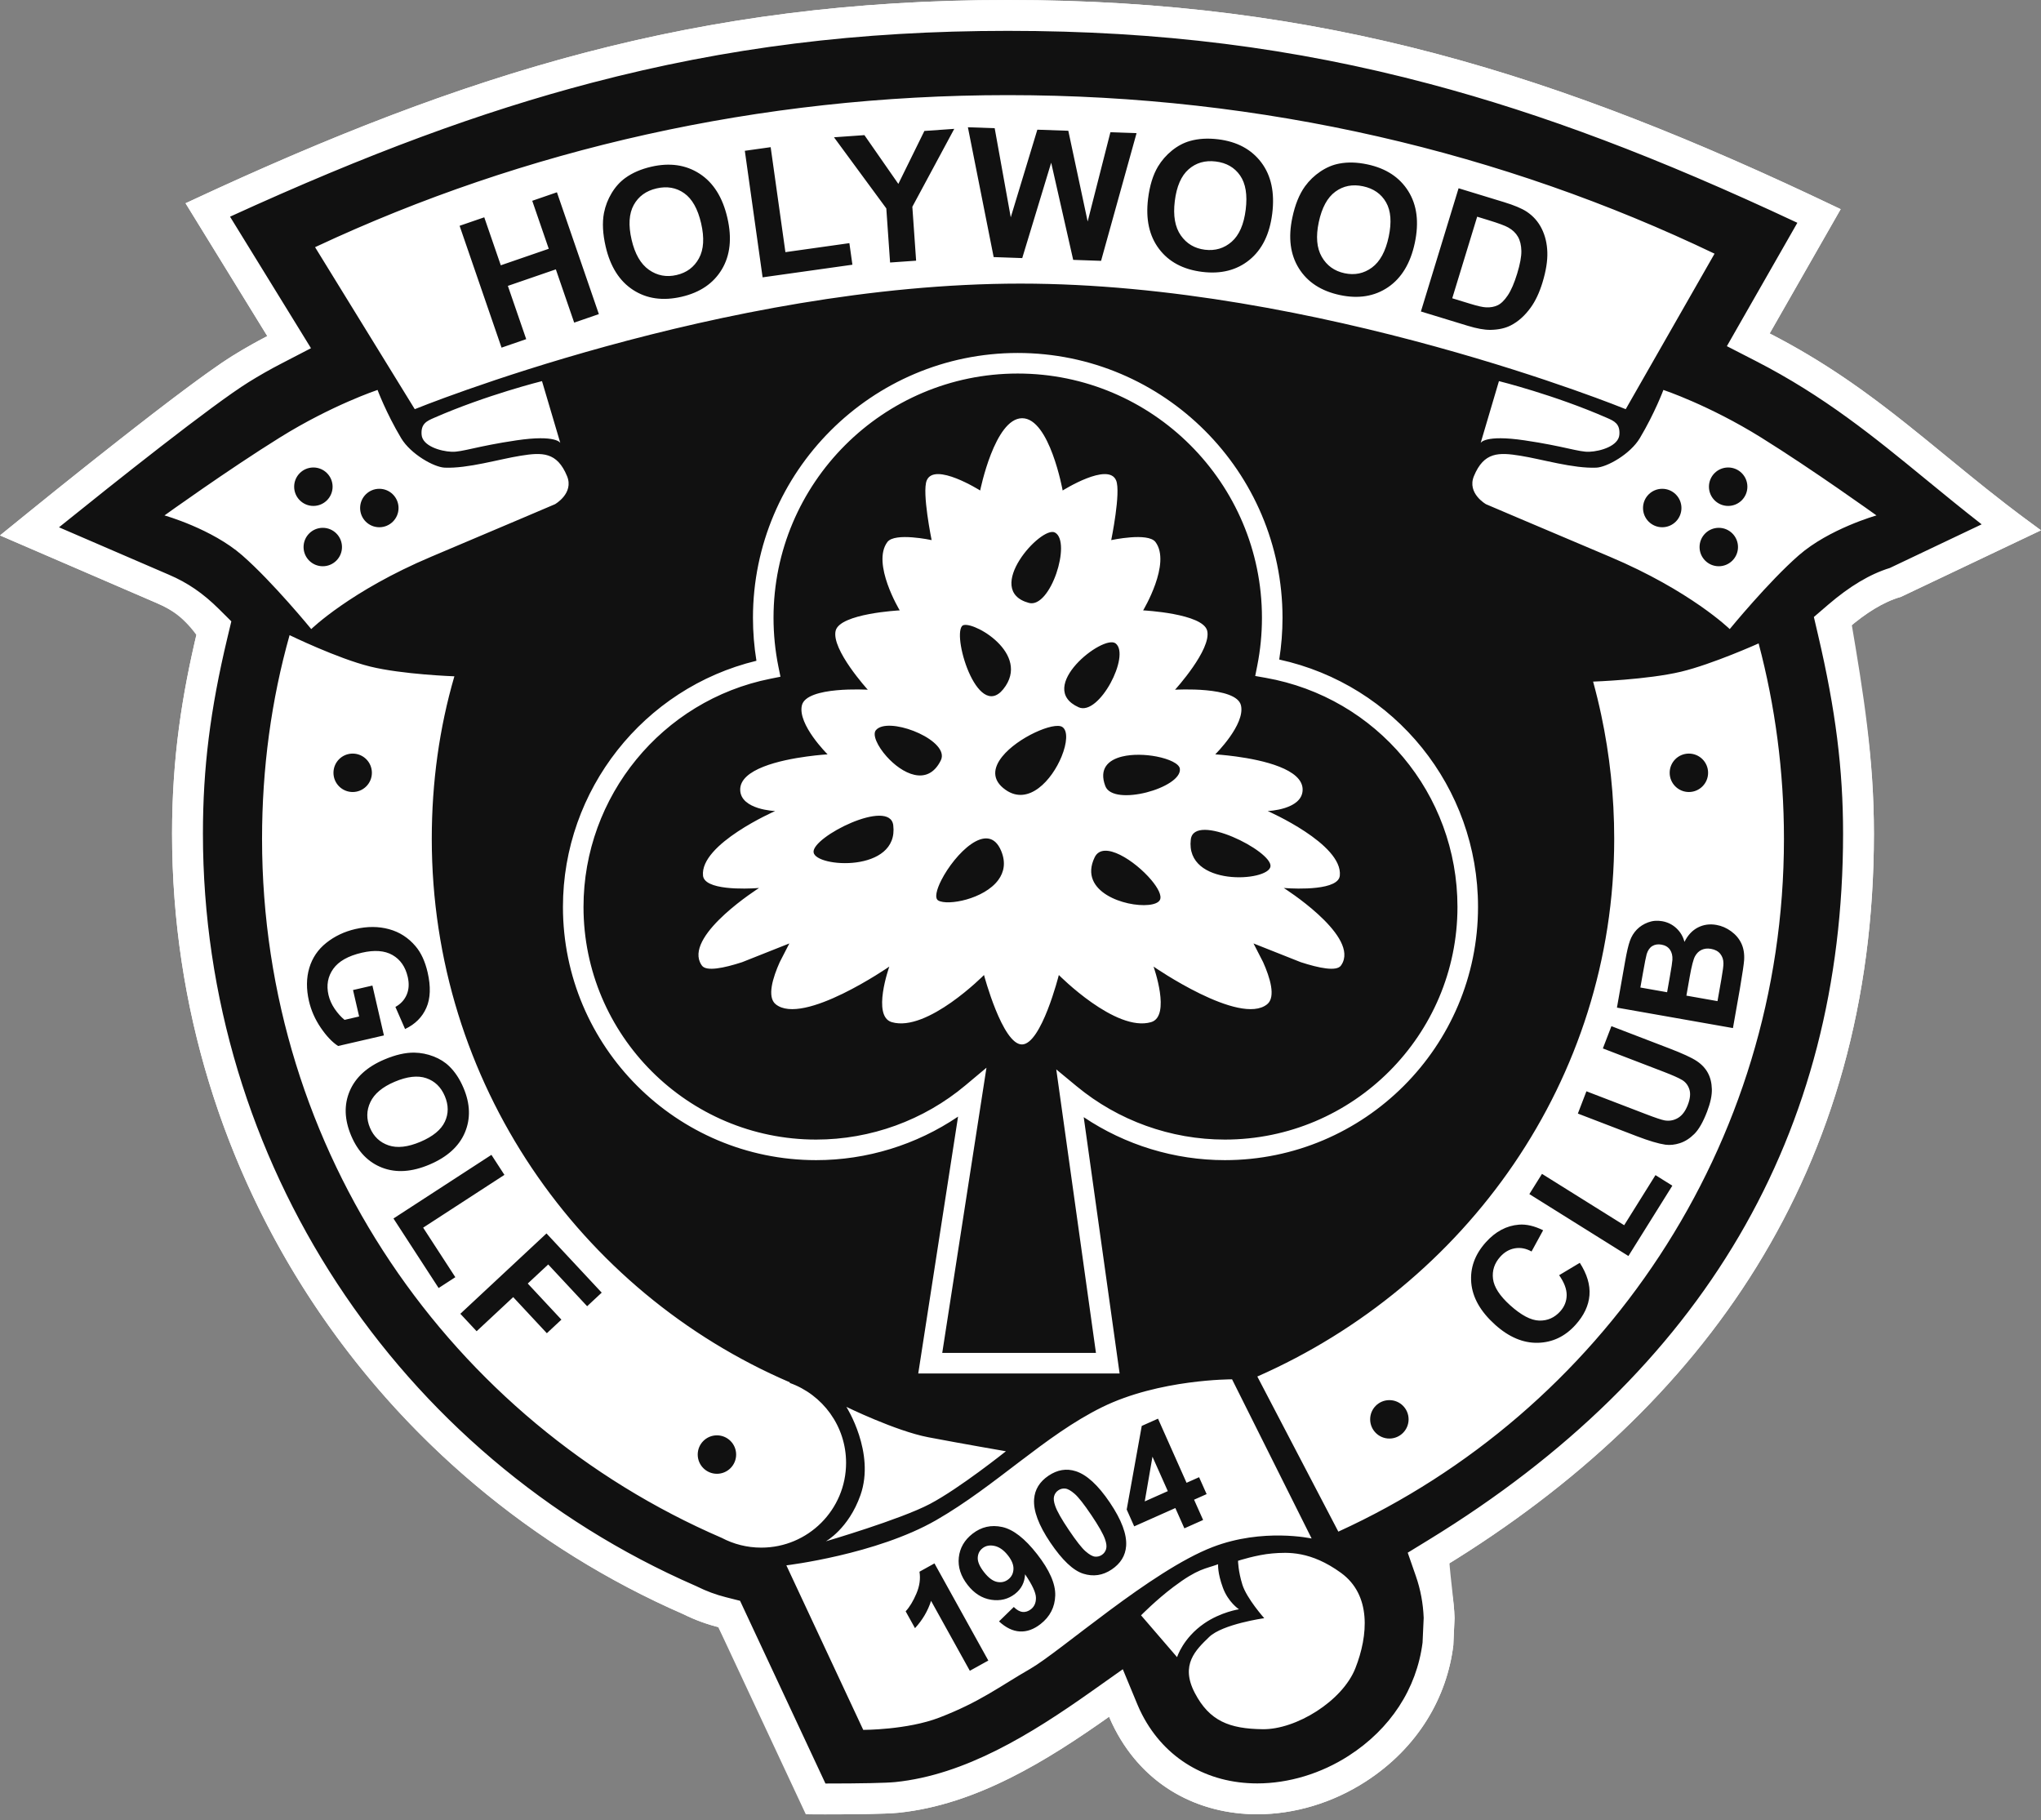 <?xml version="1.0" encoding="UTF-8"?>
<svg width="120px" height="107px" viewBox="0 0 120 107" version="1.1" xmlns="http://www.w3.org/2000/svg" xmlns:xlink="http://www.w3.org/1999/xlink">
    <rect x="0" y="0" width="120" height="107" fill="#808080" stroke="none"/>
    <!-- Generator: Sketch 63.1 (92452) - https://sketch.com -->
    <title>Group</title>
    <desc>Created with Sketch.</desc>
    <g id="Symbols" stroke="none" stroke-width="1" fill="none" fill-rule="evenodd">
        <g id="Header---Positive" transform="translate(-900, -30)">
            <g id="Group" transform="translate(900, 30)">
                <path d="M59.259,0.5 C41.203,0.5 27.666,4.713 11.63,12.165 L16.427,19.958 C15.582,20.378 14.749,20.837 13.927,21.348 C11.222,23.03 3.267,29.462 0.954,31.343 C3.074,32.259 8.952,34.797 9.408,34.991 C10.479,35.447 11.24,36.033 12.086,37.212 C11.197,40.933 10.617,44.578 10.617,49.007 C10.617,59.015 13.585,68.327 18.686,76.113 C23.951,84.149 31.488,90.56 40.403,94.445 C41.09,94.787 41.821,95.05 42.583,95.223 L48.085,106.16 L49.016,106.16 C50.328,106.157 52.071,106.139 52.769,106.068 C57.242,105.613 61.333,103.05 64.921,100.512 C65.096,100.388 65.273,100.263 65.449,100.136 C65.518,100.34 65.592,100.538 65.671,100.729 C65.767,100.961 65.876,101.195 65.998,101.429 C66.808,102.982 67.93,104.134 69.23,104.911 C70.642,105.754 72.263,106.155 73.919,106.155 C76.005,106.155 78.146,105.519 80.005,104.323 C82.993,102.4 84.595,99.554 84.949,96.676 L85.02,95.117 C84.988,94.124 84.808,93.148 84.699,91.635 C99.771,82.402 109.676,68.644 109.676,49.007 C109.676,44.568 109.069,40.862 108.337,36.55 C109.404,35.633 110.505,34.933 111.585,34.619 L119.026,31.083 C117.223,29.754 115.632,28.45 114.086,27.184 C110.827,24.514 107.778,22.012 103.352,19.811 L107.52,12.516 C91.285,4.783 77.607,0.5 59.259,0.5 Z" id="Path" stroke="#FFFFFF" fill="#111111"></path>
                <path d="M64.436,79.533 L55.399,79.533 L57.999,62.767 L56.766,63.8 C54.312,65.858 51.193,66.992 47.985,66.992 C40.443,66.992 34.307,60.856 34.307,53.314 C34.307,46.813 38.927,41.173 45.292,39.902 L45.887,39.783 L45.766,39.189 C45.576,38.251 45.479,37.285 45.479,36.318 C45.479,28.4 51.92,21.959 59.838,21.959 C67.755,21.959 74.196,28.4 74.196,36.318 C74.196,37.265 74.103,38.212 73.92,39.133 L73.8,39.739 L74.408,39.846 C80.946,41 85.691,46.664 85.691,53.314 C85.691,60.856 79.556,66.992 72.014,66.992 C68.839,66.992 65.745,65.879 63.303,63.859 L62.103,62.867 L64.436,79.533 Z M86.9,53.314 C86.9,46.279 82.02,40.258 75.212,38.772 C75.34,37.964 75.405,37.14 75.405,36.318 C75.405,27.734 68.422,20.75 59.838,20.75 C51.254,20.75 44.27,27.734 44.27,36.318 C44.27,37.166 44.339,38.013 44.474,38.845 C37.848,40.446 33.098,46.438 33.098,53.314 C33.098,61.523 39.776,68.201 47.985,68.201 C50.967,68.201 53.878,67.301 56.329,65.642 L53.988,80.742 L65.827,80.742 L63.717,65.674 C66.158,67.312 69.053,68.201 72.014,68.201 C80.222,68.201 86.9,61.523 86.9,53.314 L86.9,53.314 Z M70.737,89.355 L69.635,89.846 L69.104,88.653 L66.685,89.73 L66.244,88.74 L67.129,83.825 L68.085,83.399 L69.763,87.169 L70.5,86.84 L70.943,87.834 L70.205,88.163 L70.737,89.355 Z M66.21,90.888 C66.167,91.453 65.885,91.911 65.364,92.263 C64.84,92.616 64.281,92.7 63.688,92.512 C63.095,92.324 62.45,91.713 61.751,90.677 C61.066,89.661 60.749,88.811 60.8,88.127 C60.843,87.562 61.125,87.104 61.647,86.752 C62.168,86.401 62.702,86.312 63.247,86.487 C63.895,86.693 64.564,87.307 65.254,88.331 C65.943,89.351 66.261,90.204 66.21,90.888 L66.21,90.888 Z M61.179,95.473 C60.78,95.785 60.374,95.93 59.96,95.908 C59.548,95.885 59.14,95.689 58.737,95.317 L59.606,94.469 C59.78,94.646 59.953,94.742 60.122,94.76 C60.292,94.778 60.457,94.725 60.616,94.601 C60.816,94.444 60.914,94.217 60.908,93.92 C60.903,93.623 60.689,93.165 60.269,92.547 C60.246,93.025 60.05,93.409 59.681,93.697 C59.278,94.012 58.81,94.127 58.276,94.045 C57.741,93.962 57.28,93.672 56.891,93.174 C56.486,92.656 56.313,92.117 56.373,91.559 C56.433,91.001 56.702,90.535 57.179,90.163 C57.697,89.758 58.28,89.626 58.927,89.768 C59.574,89.911 60.257,90.442 60.976,91.363 C61.708,92.3 62.064,93.111 62.042,93.796 C62.021,94.481 61.733,95.04 61.179,95.473 L61.179,95.473 Z M57.021,98.22 L54.742,94.109 C54.552,94.702 54.237,95.237 53.797,95.715 L53.248,94.724 C53.48,94.474 53.69,94.127 53.879,93.683 C54.068,93.239 54.128,92.81 54.06,92.396 L54.942,91.907 L58.108,97.618 L57.021,98.22 Z M77.117,90.444 L72.439,81.086 C72.439,81.086 68.158,81.068 64.794,82.725 C61.429,84.381 58.561,87.343 55.038,89.367 C51.516,91.391 46.234,92.022 46.234,92.022 L50.754,101.694 C50.754,101.694 53.339,101.7 55.231,100.97 C57.65,100.037 58.776,99.137 60.563,98.111 C62.35,97.086 67.681,92.337 71.298,90.946 C74.253,89.809 77.117,90.444 77.117,90.444 L77.117,90.444 Z M70.799,95.438 C71.777,94.764 72.844,94.604 72.844,94.604 C72.844,94.604 72.213,94.193 71.899,93.334 C71.572,92.441 71.619,91.957 71.619,91.957 C70.857,92.239 70.446,92.195 68.986,93.295 C67.967,94.063 67.088,94.96 67.088,94.96 L69.206,97.419 C69.206,97.419 69.549,96.3 70.799,95.438 L70.799,95.438 Z M97.688,55.532 C97.478,55.495 97.297,55.523 97.145,55.616 C96.994,55.709 96.884,55.868 96.815,56.092 C96.776,56.226 96.699,56.616 96.585,57.263 L96.445,58.053 L98.017,58.33 L98.176,57.429 C98.271,56.893 98.322,56.559 98.329,56.426 C98.343,56.186 98.294,55.986 98.184,55.828 C98.073,55.67 97.908,55.571 97.688,55.532 L97.688,55.532 Z M48.556,90.609 C48.556,90.609 52.934,89.328 54.673,88.413 C56.411,87.498 59.143,85.315 59.143,85.315 C59.143,85.315 56.496,84.858 54.581,84.492 C52.666,84.126 49.762,82.705 49.762,82.705 C49.762,82.705 51.474,85.389 50.59,87.895 C49.892,89.875 48.556,90.609 48.556,90.609 L48.556,90.609 Z M78.846,92.465 C77.063,91.17 75.722,91.246 74.802,91.322 C73.883,91.399 72.79,91.754 72.79,91.754 C72.79,91.754 72.796,92.362 73.045,93.156 C73.299,93.969 74.33,95.128 74.33,95.128 C74.33,95.128 71.879,95.472 71.091,96.234 C70.304,96.996 69.382,97.86 70.245,99.517 C71.109,101.173 72.277,101.63 74.238,101.655 C76.199,101.681 78.927,100.004 79.689,98.069 C80.451,96.133 80.629,93.761 78.846,92.465 L78.846,92.465 Z M17.848,32.159 C17.848,31.535 18.353,31.029 18.978,31.029 C19.601,31.029 20.107,31.535 20.107,32.159 C20.107,32.782 19.601,33.288 18.978,33.288 C18.353,33.288 17.848,32.782 17.848,32.159 L17.848,32.159 Z M17.295,28.612 C17.295,27.988 17.801,27.482 18.425,27.482 C19.049,27.482 19.555,27.988 19.555,28.612 C19.555,29.236 19.049,29.742 18.425,29.742 C17.801,29.742 17.295,29.236 17.295,28.612 L17.295,28.612 Z M22.302,28.735 C22.926,28.735 23.432,29.241 23.432,29.865 C23.432,30.489 22.926,30.995 22.302,30.995 C21.678,30.995 21.173,30.489 21.173,29.865 C21.173,29.241 21.678,28.735 22.302,28.735 L22.302,28.735 Z M25.359,32.725 C30.126,30.711 32.63,29.641 32.63,29.641 C32.63,29.641 33.757,29.004 33.34,27.991 C32.749,26.558 31.878,26.586 30.599,26.793 C29.321,26.999 27.506,27.549 26.143,27.492 C25.513,27.465 24.143,26.693 23.584,25.756 C22.698,24.269 22.198,22.923 22.198,22.923 C22.198,22.923 19.522,23.811 16.457,25.718 C13.398,27.62 9.671,30.3 9.671,30.3 C9.671,30.3 12.449,31.082 14.237,32.643 C16.023,34.2 18.3,36.982 18.3,36.982 C18.3,36.982 20.603,34.734 25.359,32.725 L25.359,32.725 Z M24.788,25.561 C24.843,26.212 25.88,26.53 26.555,26.558 C27.166,26.584 28.014,26.234 30.362,25.887 C32.71,25.539 32.943,26.039 32.943,26.039 L31.867,22.405 C31.867,22.405 28.609,23.211 25.521,24.564 C25.092,24.751 24.734,24.91 24.788,25.561 L24.788,25.561 Z M42.151,86.639 C41.527,86.639 41.022,86.133 41.022,85.509 C41.022,84.885 41.527,84.379 42.151,84.379 C42.775,84.379 43.281,84.885 43.281,85.509 C43.281,86.133 42.775,86.639 42.151,86.639 L42.151,86.639 Z M34.521,76.789 L32.232,74.334 L31.029,75.455 L33.008,77.577 L32.152,78.376 L30.173,76.253 L28.023,78.259 L27.066,77.233 L32.131,72.51 L35.377,75.99 L34.521,76.789 Z M25.789,75.719 L23.134,71.631 L28.893,67.89 L29.657,69.067 L24.879,72.17 L26.771,75.082 L25.789,75.719 Z M20.651,66.773 C20.248,65.824 20.218,64.947 20.56,64.141 C20.902,63.335 21.581,62.716 22.598,62.285 C23.249,62.008 23.836,61.874 24.36,61.881 C24.747,61.888 25.123,61.962 25.488,62.103 C25.853,62.244 26.162,62.437 26.414,62.684 C26.751,63.009 27.03,63.432 27.25,63.951 C27.649,64.891 27.676,65.767 27.332,66.579 C26.987,67.392 26.295,68.018 25.255,68.46 C24.224,68.898 23.298,68.96 22.478,68.648 C21.658,68.335 21.049,67.71 20.651,66.773 L20.651,66.773 Z M18.861,60.42 C18.526,59.928 18.294,59.404 18.165,58.849 C18.003,58.144 18.009,57.495 18.185,56.902 C18.361,56.31 18.694,55.818 19.185,55.427 C19.676,55.036 20.246,54.765 20.895,54.615 C21.599,54.452 22.259,54.455 22.875,54.624 C23.49,54.791 24.009,55.126 24.432,55.625 C24.757,56.006 24.993,56.518 25.142,57.163 C25.335,58 25.31,58.695 25.066,59.247 C24.823,59.799 24.406,60.214 23.816,60.493 L23.248,59.194 C23.558,59.023 23.779,58.784 23.911,58.477 C24.043,58.171 24.063,57.822 23.973,57.43 C23.836,56.836 23.538,56.408 23.078,56.144 C22.62,55.881 22.018,55.835 21.275,56.007 C20.473,56.192 19.912,56.509 19.593,56.956 C19.274,57.404 19.181,57.916 19.314,58.493 C19.38,58.777 19.502,59.05 19.68,59.311 C19.858,59.571 20.051,59.786 20.258,59.954 L21.115,59.756 L20.756,58.201 L21.896,57.938 L22.573,60.869 L19.879,61.491 C19.537,61.27 19.197,60.913 18.861,60.42 L18.861,60.42 Z M20.735,44.301 C21.359,44.301 21.865,44.806 21.865,45.43 C21.865,46.054 21.359,46.56 20.735,46.56 C20.111,46.56 19.606,46.054 19.606,45.43 C19.606,44.806 20.111,44.301 20.735,44.301 L20.735,44.301 Z M49.745,85.995 C49.745,83.827 48.361,81.983 46.429,81.297 L46.443,81.265 C34.059,75.948 25.386,63.642 25.386,49.31 C25.386,45.997 25.83,42.793 26.715,39.758 C26.715,39.758 23.65,39.65 21.763,39.184 C19.838,38.708 17.026,37.338 17.026,37.338 C15.952,41.148 15.407,45.163 15.407,49.31 C15.407,67.728 26.535,83.546 42.436,90.408 C43.13,90.774 43.921,90.98 44.76,90.98 C47.513,90.98 49.745,88.748 49.745,85.995 L49.745,85.995 Z M58.477,90.881 C58.196,90.82 57.96,90.864 57.77,91.013 C57.589,91.154 57.495,91.343 57.486,91.579 C57.478,91.815 57.601,92.096 57.855,92.42 C58.112,92.75 58.366,92.941 58.617,92.994 C58.867,93.046 59.09,92.997 59.285,92.844 C59.473,92.697 59.574,92.499 59.586,92.25 C59.599,92.001 59.493,91.733 59.268,91.445 C59.022,91.13 58.758,90.942 58.477,90.881 L58.477,90.881 Z M24.722,67.121 C25.454,66.809 25.932,66.417 26.155,65.943 C26.379,65.47 26.378,64.967 26.152,64.435 C25.927,63.903 25.563,63.552 25.06,63.381 C24.558,63.211 23.939,63.281 23.204,63.593 C22.482,63.9 22.005,64.299 21.774,64.792 C21.542,65.285 21.536,65.788 21.754,66.302 C21.972,66.816 22.337,67.16 22.847,67.333 C23.357,67.505 23.982,67.435 24.722,67.121 L24.722,67.121 Z M100.598,55.78 C100.393,55.744 100.21,55.763 100.049,55.837 C99.888,55.911 99.759,56.036 99.66,56.213 C99.562,56.389 99.458,56.791 99.347,57.417 L99.151,58.53 L100.98,58.853 L101.205,57.577 C101.292,57.08 101.334,56.763 101.329,56.624 C101.328,56.413 101.267,56.23 101.145,56.076 C101.023,55.922 100.841,55.823 100.598,55.78 L100.598,55.78 Z M67.305,88.263 L68.661,87.659 L67.759,85.634 L67.305,88.263 Z M64.164,89.066 C63.737,88.432 63.412,88.018 63.19,87.824 C62.967,87.629 62.782,87.524 62.633,87.509 C62.484,87.493 62.348,87.527 62.225,87.61 C62.102,87.692 62.019,87.806 61.977,87.951 C61.934,88.096 61.956,88.289 62.042,88.531 C62.152,88.846 62.421,89.32 62.849,89.953 C63.276,90.586 63.601,91.001 63.823,91.195 C64.046,91.39 64.231,91.494 64.379,91.509 C64.527,91.523 64.663,91.489 64.785,91.406 C64.909,91.323 64.991,91.209 65.034,91.064 C65.076,90.919 65.055,90.726 64.969,90.484 C64.86,90.172 64.591,89.699 64.164,89.066 L64.164,89.066 Z M64.257,51.728 C64.105,51.355 64.111,50.912 64.362,50.396 C64.864,49.365 66.744,50.61 67.686,51.727 C68.087,52.203 68.318,52.656 68.199,52.899 C67.878,53.553 64.853,53.184 64.257,51.728 L64.257,51.728 Z M63.418,41.578 C60.851,40.42 64.87,37.262 65.592,37.824 C66.482,38.516 64.62,42.12 63.418,41.578 L63.418,41.578 Z M62.416,44.473 C61.851,45.857 60.483,47.38 59.131,46.438 C58.284,45.849 58.401,45.128 58.927,44.475 C59.836,43.345 61.969,42.421 62.456,42.735 C62.798,42.957 62.735,43.693 62.416,44.473 L62.416,44.473 Z M58.696,51.729 C57.869,52.854 55.723,53.262 55.164,52.937 C54.941,52.808 55.052,52.312 55.352,51.728 C56.116,50.236 58.095,48.159 58.866,50.028 C59.148,50.71 59.028,51.277 58.696,51.729 L58.696,51.729 Z M52.13,44.472 C51.589,43.866 51.277,43.189 51.499,42.924 C52.176,42.114 55.442,43.341 55.376,44.473 C55.372,44.548 55.352,44.625 55.315,44.7 C54.538,46.273 53.022,45.471 52.13,44.472 L52.13,44.472 Z M47.834,50.103 C47.721,49.203 52.321,46.893 52.519,48.516 C52.859,51.312 47.947,51.01 47.834,50.103 L47.834,50.103 Z M56.562,36.803 C56.94,36.35 60.491,38.239 59.131,40.317 C57.589,42.674 55.976,37.506 56.562,36.803 L56.562,36.803 Z M62.028,31.307 C63.015,31.851 61.763,35.791 60.491,35.443 C57.774,34.701 61.227,30.865 62.028,31.307 L62.028,31.307 Z M65.977,44.474 C66.588,44.325 67.35,44.349 67.998,44.473 C68.741,44.618 69.333,44.894 69.37,45.192 C69.51,46.311 65.454,47.445 64.987,46.211 C64.603,45.194 65.151,44.676 65.977,44.474 Z M70.013,49.348 C70.21,47.724 74.81,50.034 74.698,50.934 C74.584,51.841 69.673,52.143 70.013,49.348 L70.013,49.348 Z M67.679,60.088 C68.862,59.74 67.822,56.822 67.822,56.822 C67.822,56.822 72.894,60.333 74.501,59.038 C75.031,58.61 74.661,57.45 74.266,56.564 L73.7,55.462 L76.479,56.564 C77.551,56.912 78.581,57.123 78.839,56.764 C78.887,56.698 78.925,56.631 78.955,56.564 L78.955,56.562 C79.697,54.864 75.479,52.202 75.479,52.202 C75.479,52.202 78.1,52.428 78.669,51.728 C78.728,51.654 78.764,51.572 78.774,51.478 C78.966,49.617 74.534,47.679 74.534,47.679 C74.534,47.679 76.554,47.606 76.588,46.445 C76.625,45.206 74.207,44.681 72.676,44.472 C71.969,44.376 71.45,44.346 71.45,44.346 C71.45,44.346 73.227,42.59 72.962,41.466 C72.693,40.327 69.086,40.547 69.086,40.547 C69.086,40.547 71.24,38.18 70.977,37.082 C70.734,36.061 67.21,35.882 67.21,35.882 C67.21,35.882 68.878,33.116 67.935,31.863 C67.499,31.282 65.334,31.751 65.334,31.751 C65.334,31.751 65.909,28.947 65.624,28.248 C65.171,27.136 62.479,28.835 62.479,28.835 C62.479,28.835 61.712,24.586 60.098,24.586 C58.483,24.586 57.629,28.835 57.629,28.835 C57.629,28.835 54.938,27.136 54.485,28.248 C54.2,28.947 54.775,31.751 54.775,31.751 C54.775,31.751 52.61,31.282 52.174,31.863 C51.231,33.116 52.899,35.882 52.899,35.882 C52.899,35.882 49.375,36.061 49.131,37.082 C48.868,38.18 51.022,40.547 51.022,40.547 C51.022,40.547 47.415,40.327 47.147,41.466 C46.882,42.59 48.658,44.346 48.658,44.346 C48.658,44.346 48.14,44.376 47.433,44.473 C45.901,44.681 43.483,45.206 43.52,46.445 C43.555,47.606 45.575,47.679 45.575,47.679 C45.575,47.679 41.142,49.617 41.334,51.478 C41.344,51.572 41.381,51.654 41.44,51.727 C42.008,52.428 44.629,52.202 44.629,52.202 C44.629,52.202 40.412,54.864 41.153,56.564 L41.154,56.564 C41.184,56.632 41.222,56.699 41.269,56.764 C41.527,57.123 42.559,56.912 43.631,56.564 L46.409,55.462 L45.842,56.566 C45.447,57.449 45.077,58.61 45.608,59.038 C47.214,60.333 52.287,56.822 52.287,56.822 C52.287,56.822 51.246,59.74 52.43,60.088 C54.514,60.7 57.854,57.318 57.854,57.318 C57.854,57.318 58.939,61.4 60.083,61.4 C61.227,61.4 62.254,57.318 62.254,57.318 C62.254,57.318 65.594,60.7 67.679,60.088 L67.679,60.088 Z M102.545,56.445 C102.529,56.679 102.447,57.235 102.298,58.115 L101.888,60.437 L95.068,59.235 L95.55,56.506 C95.645,55.967 95.738,55.568 95.83,55.31 C95.921,55.053 96.057,54.832 96.236,54.647 C96.415,54.463 96.636,54.322 96.897,54.224 C97.158,54.126 97.436,54.103 97.73,54.155 C98.048,54.211 98.326,54.349 98.562,54.567 C98.797,54.786 98.956,55.054 99.037,55.371 C99.232,54.978 99.494,54.696 99.826,54.525 C100.157,54.354 100.52,54.303 100.915,54.373 C101.226,54.427 101.515,54.553 101.784,54.749 C102.052,54.945 102.252,55.183 102.384,55.464 C102.515,55.745 102.569,56.072 102.545,56.445 L102.545,56.445 Z M100.369,65.344 C100.133,65.96 99.882,66.399 99.617,66.662 C99.352,66.925 99.07,67.105 98.771,67.202 C98.473,67.299 98.187,67.329 97.914,67.292 C97.51,67.234 96.947,67.067 96.223,66.789 L92.77,65.463 L93.273,64.154 L96.777,65.499 C97.333,65.712 97.699,65.835 97.876,65.866 C98.162,65.912 98.425,65.862 98.665,65.716 C98.906,65.569 99.095,65.315 99.234,64.954 C99.375,64.588 99.405,64.282 99.325,64.037 C99.245,63.793 99.102,63.609 98.896,63.487 C98.69,63.364 98.33,63.205 97.818,63.008 L94.24,61.634 L94.743,60.325 L98.142,61.63 C98.919,61.928 99.455,62.174 99.748,62.368 C100.042,62.561 100.263,62.795 100.412,63.069 C100.56,63.342 100.639,63.663 100.648,64.029 C100.658,64.396 100.564,64.834 100.369,65.344 L100.369,65.344 Z M95.742,73.837 L89.918,70.197 L90.661,69.008 L95.493,72.027 L97.333,69.082 L98.325,69.702 L95.742,73.837 Z M93.452,76.145 C93.403,76.752 93.13,77.332 92.632,77.884 C92.017,78.568 91.277,78.919 90.414,78.939 C89.55,78.958 88.713,78.603 87.902,77.874 C87.045,77.102 86.578,76.281 86.502,75.411 C86.427,74.542 86.713,73.746 87.363,73.025 C87.93,72.395 88.577,72.052 89.304,71.994 C89.736,71.959 90.21,72.068 90.728,72.323 L90.047,73.571 C89.726,73.392 89.402,73.329 89.073,73.384 C88.745,73.438 88.456,73.604 88.207,73.88 C87.864,74.262 87.721,74.695 87.781,75.179 C87.84,75.663 88.177,76.181 88.789,76.733 C89.44,77.319 90.008,77.619 90.495,77.633 C90.982,77.647 91.395,77.466 91.733,77.091 C91.981,76.815 92.108,76.498 92.112,76.14 C92.115,75.783 91.968,75.391 91.669,74.965 L92.884,74.237 C93.311,74.902 93.5,75.537 93.452,76.145 L93.452,76.145 Z M99.297,44.301 C99.921,44.301 100.427,44.806 100.427,45.43 C100.427,46.054 99.921,46.56 99.297,46.56 C98.674,46.56 98.168,46.054 98.168,45.43 C98.168,44.806 98.674,44.301 99.297,44.301 L99.297,44.301 Z M81.688,84.568 C81.064,84.568 80.558,84.062 80.558,83.438 C80.558,82.814 81.064,82.309 81.688,82.309 C82.312,82.309 82.818,82.814 82.818,83.438 C82.818,84.062 82.312,84.568 81.688,84.568 L81.688,84.568 Z M98.841,39.486 C96.866,39.959 93.666,40.069 93.666,40.069 C93.844,40.716 94.003,41.37 94.144,42.031 C94.644,44.378 94.907,46.813 94.907,49.31 C94.907,63.539 86.146,75.542 73.924,80.921 L78.687,90.04 C94.125,82.992 104.887,67.406 104.887,49.31 C104.887,45.339 104.369,41.489 103.398,37.824 C103.398,37.824 100.681,39.045 98.841,39.486 L98.841,39.486 Z M70.844,14.681 C71.45,14.755 71.975,14.598 72.417,14.21 C72.86,13.821 73.135,13.19 73.242,12.316 C73.348,11.454 73.238,10.787 72.911,10.316 C72.585,9.845 72.108,9.571 71.481,9.494 C70.854,9.417 70.322,9.569 69.885,9.952 C69.449,10.335 69.177,10.959 69.071,11.825 C68.966,12.678 69.084,13.348 69.424,13.837 C69.764,14.325 70.237,14.606 70.844,14.681 L70.844,14.681 Z M38.154,15.861 C38.641,16.203 39.182,16.306 39.777,16.168 C40.373,16.031 40.811,15.704 41.094,15.187 C41.377,14.671 41.42,13.983 41.222,13.126 C41.026,12.279 40.695,11.69 40.227,11.359 C39.759,11.028 39.217,10.934 38.601,11.076 C37.986,11.218 37.538,11.544 37.259,12.052 C36.98,12.561 36.938,13.241 37.134,14.091 C37.328,14.928 37.667,15.518 38.154,15.861 L38.154,15.861 Z M79.053,16.063 C79.651,16.19 80.187,16.079 80.662,15.73 C81.137,15.381 81.466,14.777 81.649,13.916 C81.829,13.066 81.778,12.392 81.493,11.894 C81.209,11.397 80.758,11.082 80.14,10.951 C79.522,10.819 78.979,10.925 78.511,11.268 C78.043,11.611 77.717,12.209 77.536,13.063 C77.358,13.903 77.416,14.582 77.713,15.098 C78.009,15.614 78.456,15.936 79.053,16.063 L79.053,16.063 Z M107.481,35.553 L106.646,36.271 L106.896,37.343 C107.924,41.735 108.363,45.223 108.363,49.007 C108.363,66.652 100.17,80.617 84.012,90.515 L82.767,91.278 L83.247,92.658 C83.519,93.439 83.673,94.264 83.705,95.11 L83.639,96.564 C83.291,99.277 81.75,101.638 79.294,103.218 C77.668,104.265 75.759,104.841 73.919,104.841 C70.957,104.841 68.495,103.376 67.163,100.821 C67.06,100.624 66.966,100.423 66.884,100.226 L66.015,98.129 L64.162,99.44 C60.605,101.956 56.746,104.343 52.636,104.762 C52.102,104.816 50.607,104.847 48.532,104.847 L43.876,94.886 L43.512,94.106 L42.678,93.895 C42.095,93.748 41.526,93.537 40.988,93.269 L40.946,93.248 L40.904,93.23 C23.303,85.561 11.931,68.203 11.931,49.007 C11.931,45.158 12.359,41.722 13.364,37.517 L13.601,36.527 L12.878,35.809 C11.942,34.879 11.03,34.254 9.922,33.782 C9.579,33.636 6.054,32.115 3.469,30.998 C6.719,28.378 12.469,23.802 14.621,22.464 C15.233,22.083 15.882,21.714 16.551,21.368 L18.284,20.47 L17.261,18.807 L13.525,12.738 C21.65,9.024 28.275,6.576 34.796,4.866 C42.741,2.784 50.514,1.814 59.259,1.814 C68.165,1.814 76.046,2.805 84.058,4.933 C90.72,6.703 97.451,9.241 105.675,13.097 L102.472,18.702 L101.531,20.35 L103.219,21.216 C107.259,23.288 110.171,25.674 113.253,28.2 C114.3,29.058 115.368,29.933 116.511,30.824 L111.112,33.39 C109.946,33.749 108.757,34.458 107.481,35.553 L107.481,35.553 Z M120,31.174 C114.112,26.943 110.557,22.943 104.047,19.602 L108.221,12.297 C91.7,4.382 77.87,1.42108547e-14 59.259,1.42108547e-14 C40.933,1.42108547e-14 27.241,4.316 10.91,11.949 L15.716,19.758 C15.024,20.116 14.34,20.503 13.663,20.924 C10.472,22.908 0,31.476 0,31.476 C0,31.476 8.655,35.214 9.212,35.451 C10.218,35.879 10.931,36.431 11.6,37.096 C10.702,40.854 10.117,44.535 10.117,49.007 C10.117,69.549 22.496,87.187 40.179,94.892 C40.83,95.217 41.518,95.473 42.233,95.654 L47.377,106.657 C47.377,106.657 47.843,106.661 48.511,106.661 C49.857,106.661 52.018,106.647 52.819,106.566 C57.376,106.101 61.552,103.507 65.209,100.921 C65.311,101.166 65.426,101.413 65.555,101.66 C67.339,105.081 70.559,106.655 73.919,106.655 C76.097,106.655 78.334,105.992 80.275,104.743 C83.41,102.726 85.082,99.735 85.448,96.718 L85.52,95.121 C85.488,94.07 85.299,93.037 84.96,92.061 C100.182,82.736 110.176,68.836 110.176,49.007 C110.176,44.525 109.564,40.784 108.662,36.929 C109.682,36.054 110.73,35.379 111.762,35.089 L120,31.174 Z M28.472,12.775 L29.444,15.596 L32.264,14.625 L31.293,11.804 L32.744,11.304 L35.21,18.466 L33.759,18.966 L32.681,15.835 L29.86,16.806 L30.938,19.937 L29.488,20.437 L27.022,13.274 L28.472,12.775 Z M35.51,12.521 C35.591,12.106 35.742,11.715 35.963,11.349 C36.185,10.982 36.452,10.687 36.764,10.462 C37.179,10.161 37.687,9.941 38.289,9.802 C39.377,9.551 40.326,9.688 41.135,10.213 C41.944,10.738 42.488,11.603 42.766,12.807 C43.042,14.001 42.933,15.01 42.441,15.834 C41.948,16.658 41.159,17.195 40.075,17.446 C38.976,17.7 38.026,17.566 37.222,17.044 C36.42,16.523 35.882,15.673 35.61,14.496 C35.436,13.743 35.403,13.085 35.51,12.521 L35.51,12.521 Z M45.311,8.652 L46.178,14.823 L49.939,14.294 L50.117,15.562 L44.837,16.304 L43.792,8.865 L45.311,8.652 Z M50.823,7.944 L52.818,10.811 L54.349,7.698 L56.105,7.575 L53.641,12.155 L53.863,15.325 L52.332,15.432 L52.11,12.252 L49.034,8.07 L50.823,7.944 Z M58.482,7.536 L59.427,12.775 L60.99,7.624 L62.811,7.687 L63.949,13.021 L65.286,7.774 L66.824,7.827 L64.737,15.334 L63.098,15.277 L61.804,9.565 L60.102,15.172 L58.422,15.113 L56.907,7.481 L58.482,7.536 Z M67.5,11.684 C67.594,10.917 67.788,10.287 68.081,9.794 C68.299,9.432 68.575,9.116 68.908,8.847 C69.242,8.579 69.594,8.392 69.964,8.288 C70.457,8.147 71.01,8.114 71.622,8.189 C72.731,8.325 73.576,8.779 74.157,9.549 C74.738,10.319 74.953,11.318 74.802,12.545 C74.653,13.761 74.206,14.672 73.461,15.278 C72.717,15.884 71.791,16.119 70.687,15.983 C69.568,15.846 68.72,15.395 68.144,14.63 C67.567,13.866 67.353,12.884 67.5,11.684 L67.5,11.684 Z M75.984,12.786 C76.144,12.03 76.392,11.419 76.727,10.954 C76.976,10.612 77.278,10.321 77.634,10.082 C77.989,9.844 78.356,9.689 78.735,9.618 C79.238,9.52 79.792,9.535 80.395,9.664 C81.488,9.896 82.289,10.421 82.801,11.239 C83.313,12.057 83.44,13.071 83.183,14.28 C82.928,15.478 82.403,16.347 81.609,16.886 C80.814,17.424 79.872,17.578 78.783,17.346 C77.681,17.112 76.876,16.589 76.368,15.777 C75.86,14.965 75.732,13.968 75.984,12.786 L75.984,12.786 Z M85.757,11.067 L88.425,11.882 C89.026,12.066 89.471,12.253 89.758,12.441 C90.144,12.696 90.439,13.03 90.644,13.442 C90.849,13.854 90.959,14.315 90.975,14.826 C90.992,15.337 90.896,15.932 90.689,16.611 C90.507,17.207 90.275,17.698 89.995,18.084 C89.654,18.556 89.265,18.904 88.83,19.127 C88.501,19.297 88.101,19.385 87.628,19.392 C87.274,19.396 86.828,19.315 86.289,19.15 L83.542,18.311 L85.757,11.067 Z M59.998,16.672 C77.513,16.672 95.584,24.054 95.584,24.054 L100.807,14.913 C88.387,8.963 74.288,5.592 59.259,5.592 C44.596,5.592 30.785,8.801 18.625,14.484 L18.524,14.531 L24.386,24.054 C24.386,24.054 42.483,16.672 59.998,16.672 L59.998,16.672 Z M88.13,22.405 L87.055,26.039 C87.055,26.039 87.287,25.539 89.636,25.887 C91.984,26.234 92.832,26.584 93.443,26.558 C94.117,26.53 95.155,26.212 95.21,25.561 C95.264,24.91 94.906,24.751 94.477,24.564 C91.389,23.211 88.13,22.405 88.13,22.405 L88.13,22.405 Z M87.373,18.068 C87.628,18.08 87.855,18.04 88.054,17.946 C88.253,17.852 88.451,17.658 88.649,17.364 C88.846,17.07 89.031,16.643 89.202,16.083 C89.373,15.523 89.455,15.079 89.448,14.749 C89.441,14.419 89.375,14.143 89.249,13.921 C89.123,13.699 88.933,13.517 88.679,13.374 C88.49,13.266 88.098,13.121 87.504,12.94 L86.85,12.739 L85.384,17.535 L86.471,17.867 C86.878,17.992 87.179,18.059 87.373,18.068 L87.373,18.068 Z M101.607,29.742 C100.983,29.742 100.477,29.236 100.477,28.612 C100.477,27.988 100.983,27.482 101.607,27.482 C102.232,27.482 102.737,27.988 102.737,28.612 C102.737,29.236 102.232,29.742 101.607,29.742 L101.607,29.742 Z M101.055,33.288 C100.431,33.288 99.925,32.782 99.925,32.159 C99.925,31.535 100.431,31.029 101.055,31.029 C101.679,31.029 102.185,31.535 102.185,32.159 C102.185,32.782 101.679,33.288 101.055,33.288 L101.055,33.288 Z M97.73,30.995 C97.106,30.995 96.601,30.489 96.601,29.865 C96.601,29.241 97.106,28.735 97.73,28.735 C98.354,28.735 98.86,29.241 98.86,29.865 C98.86,30.489 98.354,30.995 97.73,30.995 L97.73,30.995 Z M97.799,22.923 C97.799,22.923 97.3,24.269 96.414,25.756 C95.855,26.693 94.485,27.465 93.855,27.492 C92.492,27.549 90.677,26.999 89.399,26.793 C88.12,26.586 87.249,26.558 86.658,27.991 C86.241,29.004 87.369,29.641 87.369,29.641 C87.369,29.641 89.872,30.711 94.64,32.725 C99.396,34.734 101.699,36.982 101.699,36.982 C101.699,36.982 103.976,34.2 105.761,32.643 C107.55,31.082 110.327,30.3 110.327,30.3 C110.327,30.3 106.6,27.62 103.541,25.718 C100.475,23.811 97.799,22.923 97.799,22.923 L97.799,22.923 Z" id="Fill-1" fill="#FFFFFF"></path>
            </g>
        </g>
    </g>
</svg>